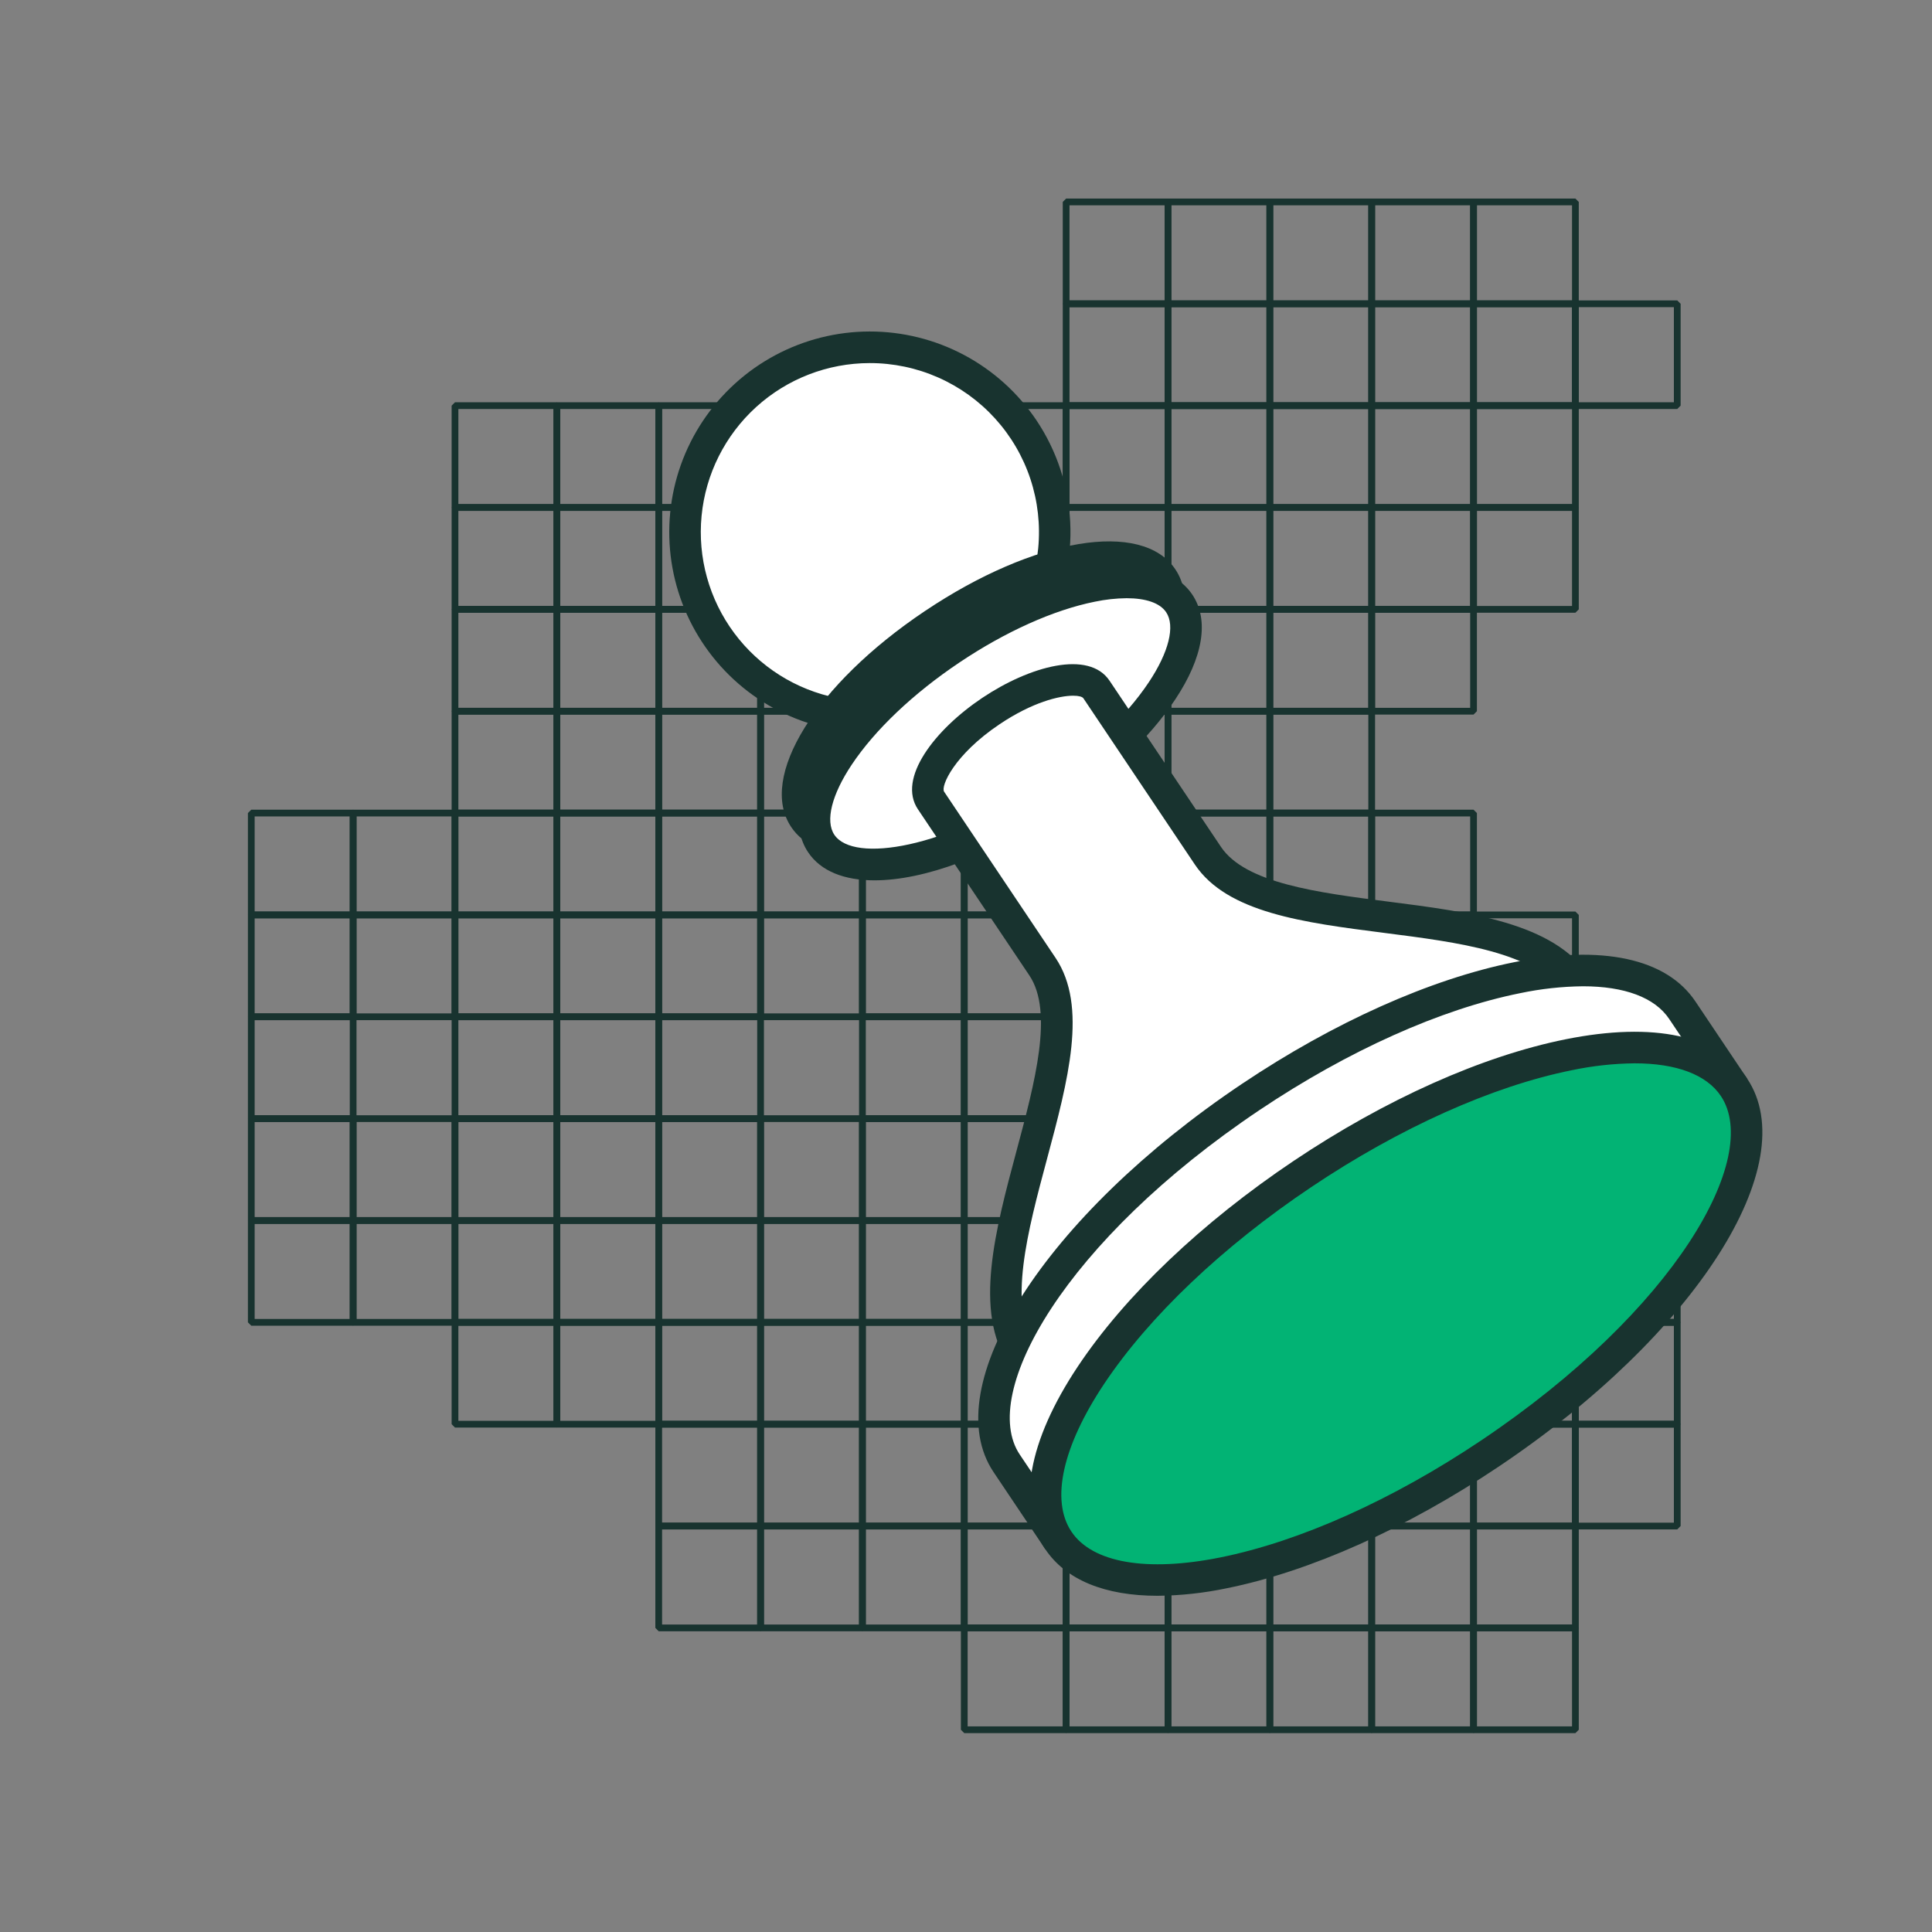 <svg width="408" height="408" viewBox="0 0 408 408" fill="none" xmlns="http://www.w3.org/2000/svg">
<rect x="0" y="0" width="408" height="408" fill="#808080" stroke="none"/>
<g clip-path="url(#clip0_86_755)">
<path d="M246.655 64.865H225.145L224.434 64.153V42.644L225.145 41.932H246.655L247.367 42.644V64.153L246.655 64.865ZM225.857 63.442H245.943V43.356H225.857V63.442Z" fill="#18332F"/>
<path d="M268.163 64.865H246.653L245.941 64.153V42.644L246.653 41.932H268.163L268.874 42.644V64.153L268.163 64.865H268.163ZM247.365 63.442H267.451V43.356H247.365V63.442Z" fill="#18332F"/>
<path d="M289.674 64.865H268.165L267.453 64.153V42.644L268.165 41.932H289.674L290.386 42.644V64.153L289.674 64.865ZM268.877 63.442H288.963V43.356H268.877V63.442Z" fill="#18332F"/>
<path d="M311.182 64.865H289.673L288.961 64.153V42.644L289.673 41.932H311.182L311.894 42.644V64.153L311.182 64.865ZM290.384 63.442H310.471V43.356H290.384V63.442Z" fill="#18332F"/>
<path d="M332.694 64.865H311.184L310.473 64.153V42.644L311.184 41.932H332.694L333.406 42.644V64.153L332.694 64.865ZM311.896 63.442H331.982V43.356H311.896V63.442Z" fill="#18332F"/>
<path d="M246.655 86.374H225.145L224.434 85.663V64.153L225.145 63.441H246.655L247.367 64.153V85.663L246.655 86.374ZM225.857 84.951H245.943V64.865H225.857V84.951Z" fill="#18332F"/>
<path d="M268.163 86.374H246.653L245.941 85.663V64.153L246.653 63.441H268.163L268.875 64.153V85.663L268.163 86.374ZM247.365 84.951H267.451V64.865H247.365V84.951Z" fill="#18332F"/>
<path d="M289.674 86.374H268.165L267.453 85.663V64.153L268.165 63.441H289.674L290.386 64.153V85.663L289.674 86.374ZM268.877 84.951H288.963V64.865H268.877V84.951Z" fill="#18332F"/>
<path d="M311.182 86.374H289.673L288.961 85.663V64.153L289.673 63.441H311.182L311.894 64.153V85.663L311.182 86.374ZM290.384 84.951H310.471V64.865H290.384V84.951Z" fill="#18332F"/>
<path d="M332.694 86.374H311.184L310.473 85.663V64.153L311.184 63.441H332.694L333.406 64.153V85.663L332.694 86.374ZM311.896 84.951H331.982V64.865H311.896V84.951Z" fill="#18332F"/>
<path d="M354.202 86.374H332.692L331.98 85.663V64.153L332.692 63.441H354.202L354.914 64.153V85.663L354.202 86.374ZM333.404 84.951H353.49V64.865H333.404V84.951Z" fill="#18332F"/>
<path d="M139.104 107.884H117.595L116.883 107.173V85.663L117.595 84.951H139.104L139.816 85.663V107.173L139.104 107.884ZM118.306 106.461H138.392V86.375H118.306V106.461Z" fill="#18332F"/>
<path d="M160.616 107.884H139.106L138.395 107.173V85.663L139.106 84.951H160.616L161.328 85.663V107.173L160.616 107.884ZM139.818 106.461H159.904V86.375H139.818V106.461Z" fill="#18332F"/>
<path d="M182.124 107.884H160.614L159.902 107.173V85.663L160.614 84.951H182.124L182.836 85.663V107.173L182.124 107.884ZM161.326 106.461H181.412V86.375H161.326V106.461Z" fill="#18332F"/>
<path d="M203.635 107.884H182.126L181.414 107.173V85.663L182.126 84.951H203.635L204.347 85.663V107.173L203.635 107.884ZM182.838 106.461H202.924V86.375H182.838V106.461Z" fill="#18332F"/>
<path d="M225.143 107.884H203.634L202.922 107.173V85.663L203.634 84.951H225.143L225.855 85.663V107.173L225.143 107.884ZM204.345 106.461H224.431V86.375H204.345V106.461Z" fill="#18332F"/>
<path d="M246.655 107.884H225.145L224.434 107.173V85.663L225.145 84.951H246.655L247.367 85.663V107.173L246.655 107.884ZM225.857 106.461H245.943V86.375H225.857V106.461Z" fill="#18332F"/>
<path d="M268.163 107.884H246.653L245.941 107.173V85.663L246.653 84.951H268.163L268.875 85.663V107.173L268.163 107.884ZM247.365 106.461H267.451V86.375H247.365V106.461Z" fill="#18332F"/>
<path d="M289.674 107.884H268.165L267.453 107.173V85.663L268.165 84.951H289.674L290.386 85.663V107.173L289.674 107.884ZM268.877 106.461H288.963V86.375H268.877V106.461Z" fill="#18332F"/>
<path d="M311.182 107.884H289.673L288.961 107.173V85.663L289.673 84.951H311.182L311.894 85.663V107.173L311.182 107.884ZM290.384 106.461H310.471V86.375H290.384V106.461Z" fill="#18332F"/>
<path d="M332.694 107.884H311.184L310.473 107.173V85.663L311.184 84.951H332.694L333.406 85.663V107.173L332.694 107.884ZM311.896 106.461H331.982V86.375H311.896V106.461Z" fill="#18332F"/>
<path d="M139.104 129.394H117.595L116.883 128.682V107.173L117.595 106.461H139.104L139.816 107.173V128.682L139.104 129.394ZM118.306 127.971H138.392V107.884H118.306V127.971Z" fill="#18332F"/>
<path d="M160.616 129.394H139.106L138.395 128.682V107.173L139.106 106.461H160.616L161.328 107.173V128.682L160.616 129.394ZM139.818 127.971H159.904V107.884H139.818V127.971Z" fill="#18332F"/>
<path d="M182.124 129.394H160.614L159.902 128.682V107.173L160.614 106.461H182.124L182.836 107.173V128.682L182.124 129.394ZM161.326 127.971H181.412V107.884H161.326V127.971Z" fill="#18332F"/>
<path d="M203.635 129.394H182.126L181.414 128.682V107.173L182.126 106.461H203.635L204.347 107.173V128.682L203.635 129.394ZM182.838 127.971H202.924V107.884H182.838V127.971Z" fill="#18332F"/>
<path d="M225.143 129.394H203.634L202.922 128.682V107.173L203.634 106.461H225.143L225.855 107.173V128.682L225.143 129.394ZM204.345 127.971H224.431V107.884H204.345V127.971Z" fill="#18332F"/>
<path d="M246.655 129.394H225.145L224.434 128.682V107.173L225.145 106.461H246.655L247.367 107.173V128.682L246.655 129.394ZM225.857 127.971H245.943V107.884H225.857V127.971Z" fill="#18332F"/>
<path d="M268.163 129.394H246.653L245.941 128.682V107.173L246.653 106.461H268.163L268.875 107.173V128.682L268.163 129.394ZM247.365 127.971H267.451V107.884H247.365V127.971Z" fill="#18332F"/>
<path d="M289.674 129.394H268.165L267.453 128.682V107.173L268.165 106.461H289.674L290.386 107.173V128.682L289.674 129.394ZM268.877 127.971H288.963V107.884H268.877V127.971Z" fill="#18332F"/>
<path d="M311.182 129.394H289.673L288.961 128.682V107.173L289.673 106.461H311.182L311.894 107.173V128.682L311.182 129.394ZM290.384 127.971H310.471V107.884H290.384V127.971Z" fill="#18332F"/>
<path d="M332.694 129.394H311.184L310.473 128.682V107.173L311.184 106.461H332.694L333.406 107.173V128.682L332.694 129.394ZM311.896 127.971H331.982V107.884H311.896V127.971Z" fill="#18332F"/>
<path d="M139.104 150.904H117.595L116.883 150.192V128.682L117.595 127.971H139.104L139.816 128.682V150.192L139.104 150.904ZM118.306 149.48H138.392V129.394H118.306V149.48Z" fill="#18332F"/>
<path d="M160.616 150.904H139.106L138.395 150.192V128.682L139.106 127.971H160.616L161.328 128.682V150.192L160.616 150.904ZM139.818 149.48H159.904V129.394H139.818V149.48Z" fill="#18332F"/>
<path d="M182.124 150.904H160.614L159.902 150.192V128.682L160.614 127.971H182.124L182.836 128.682V150.192L182.124 150.904ZM161.326 149.48H181.412V129.394H161.326V149.48Z" fill="#18332F"/>
<path d="M203.635 150.904H182.126L181.414 150.192V128.682L182.126 127.971H203.635L204.347 128.682V150.192L203.635 150.904ZM182.838 149.48H202.924V129.394H182.838V149.48Z" fill="#18332F"/>
<path d="M139.104 172.414H117.595L116.883 171.702V150.192L117.595 149.48H139.104L139.816 150.192V171.702L139.104 172.414ZM118.306 170.99H138.392V150.904H118.306V170.99Z" fill="#18332F"/>
<path d="M160.616 172.414H139.106L138.395 171.702V150.192L139.106 149.48H160.616L161.328 150.192V171.702L160.616 172.414ZM139.818 170.99H159.904V150.904H139.818V170.99Z" fill="#18332F"/>
<path d="M182.124 172.414H160.614L159.902 171.702V150.192L160.614 149.48H182.124L182.836 150.192V171.702L182.124 172.414ZM161.326 170.99H181.412V150.904H161.326V170.99Z" fill="#18332F"/>
<path d="M203.635 172.414H182.126L181.414 171.702V150.192L182.126 149.48H203.635L204.347 150.192V171.702L203.635 172.414ZM182.838 170.99H202.924V150.904H182.838V170.99Z" fill="#18332F"/>
<path d="M139.104 193.923H117.595L116.883 193.211V171.701L117.595 170.99H139.104L139.816 171.701V193.211L139.104 193.923ZM118.306 192.499H138.392V172.413H118.306V192.499Z" fill="#18332F"/>
<path d="M160.616 193.923H139.106L138.395 193.211V171.701L139.106 170.99H160.616L161.328 171.701V193.211L160.616 193.923ZM139.818 192.499H159.904V172.413H139.818V192.499Z" fill="#18332F"/>
<path d="M182.124 193.923H160.614L159.902 193.211V171.701L160.614 170.99H182.124L182.836 171.701V193.211L182.124 193.923ZM161.326 192.499H181.412V172.413H161.326V192.499Z" fill="#18332F"/>
<path d="M203.635 193.923H182.126L181.414 193.211V171.701L182.126 170.99H203.635L204.347 171.701V193.211L203.635 193.923ZM182.838 192.499H202.924V172.413H182.838V192.499Z" fill="#18332F"/>
<path d="M139.104 215.433H117.595L116.883 214.721V193.211L117.595 192.5H139.104L139.816 193.211V214.721L139.104 215.433ZM118.306 214.009H138.392V193.923H118.306V214.009Z" fill="#18332F"/>
<path d="M139.104 236.942H117.595L116.883 236.23V214.721L117.595 214.009H139.104L139.816 214.721V236.23L139.104 236.942ZM118.306 235.518H138.392V215.432H118.306V235.518Z" fill="#18332F"/>
<path d="M139.104 258.452H117.595L116.883 257.74V236.23L117.595 235.519H139.104L139.816 236.23V257.74L139.104 258.452ZM118.306 257.028H138.392V236.942H118.306V257.028Z" fill="#18332F"/>
<path d="M139.104 279.961H117.595L116.883 279.25V257.74L117.595 257.028H139.104L139.816 257.74V279.25L139.104 279.961ZM118.306 278.538H138.392V258.452H118.306V278.538Z" fill="#18332F"/>
<path d="M139.104 301.471H117.595L116.883 300.759V279.25L117.595 278.538H139.104L139.816 279.25V300.759L139.104 301.471ZM118.306 300.048H138.392V279.962H118.306V300.048Z" fill="#18332F"/>
<path d="M160.616 215.433H139.106L138.395 214.721V193.211L139.106 192.5H160.616L161.328 193.211V214.721L160.616 215.433ZM139.818 214.009H159.904V193.923H139.818V214.009Z" fill="#18332F"/>
<path d="M160.616 236.942H139.106L138.395 236.23V214.721L139.106 214.009H160.616L161.328 214.721V236.23L160.616 236.942ZM139.818 235.518H159.904V215.432H139.818V235.518Z" fill="#18332F"/>
<path d="M160.616 258.452H139.106L138.395 257.74V236.23L139.106 235.519H160.616L161.328 236.23V257.74L160.616 258.452ZM139.818 257.028H159.904V236.942H139.818V257.028Z" fill="#18332F"/>
<path d="M182.124 215.433H160.614L159.902 214.721V193.211L160.614 192.5H182.124L182.836 193.211V214.721L182.124 215.433ZM161.326 214.009H181.412V193.923H161.326V214.009Z" fill="#18332F"/>
<path d="M203.635 215.433H182.126L181.414 214.721V193.211L182.126 192.5H203.635L204.347 193.211V214.721L203.635 215.433ZM182.838 214.009H202.924V193.923H182.838V214.009Z" fill="#18332F"/>
<path d="M225.143 150.904H203.634L202.922 150.192V128.682L203.634 127.971H225.143L225.855 128.682V150.192L225.143 150.904ZM204.345 149.48H224.431V129.394H204.345V149.48Z" fill="#18332F"/>
<path d="M246.655 150.904H225.145L224.434 150.192V128.682L225.145 127.971H246.655L247.367 128.682V150.192L246.655 150.904ZM225.857 149.48H245.943V129.394H225.857V149.48Z" fill="#18332F"/>
<path d="M268.163 150.904H246.653L245.941 150.192V128.682L246.653 127.971H268.163L268.875 128.682V150.192L268.163 150.904ZM247.365 149.48H267.451V129.394H247.365V149.48Z" fill="#18332F"/>
<path d="M289.674 150.904H268.165L267.453 150.192V128.682L268.165 127.971H289.674L290.386 128.682V150.192L289.674 150.904ZM268.877 149.48H288.963V129.394H268.877V149.48Z" fill="#18332F"/>
<path d="M311.182 150.904H289.673L288.961 150.192V128.682L289.673 127.971H311.182L311.894 128.682V150.192L311.182 150.904ZM290.384 149.48H310.471V129.394H290.384V149.48Z" fill="#18332F"/>
<path d="M225.143 172.414H203.634L202.922 171.702V150.192L203.634 149.48H225.143L225.855 150.192V171.702L225.143 172.414ZM204.345 170.99H224.431V150.904H204.345V170.99Z" fill="#18332F"/>
<path d="M246.655 172.414H225.145L224.434 171.702V150.192L225.145 149.48H246.655L247.367 150.192V171.702L246.655 172.414ZM225.857 170.99H245.943V150.904H225.857V170.99Z" fill="#18332F"/>
<path d="M268.163 172.414H246.653L245.941 171.702V150.192L246.653 149.48H268.163L268.875 150.192V171.702L268.163 172.414ZM247.365 170.99H267.451V150.904H247.365V170.99Z" fill="#18332F"/>
<path d="M289.674 172.414H268.165L267.453 171.702V150.192L268.165 149.48H289.674L290.386 150.192V171.702L289.674 172.414ZM268.877 170.99H288.963V150.904H268.877V170.99Z" fill="#18332F"/>
<path d="M225.143 193.923H203.634L202.922 193.211V171.701L203.634 170.99H225.143L225.855 171.701V193.211L225.143 193.923ZM204.345 192.499H224.431V172.413H204.345V192.499Z" fill="#18332F"/>
<path d="M246.655 193.923H225.145L224.434 193.211V171.701L225.145 170.99H246.655L247.367 171.701V193.211L246.655 193.923ZM225.857 192.499H245.943V172.413H225.857V192.499Z" fill="#18332F"/>
<path d="M268.163 193.923H246.653L245.941 193.211V171.701L246.653 170.99H268.163L268.875 171.701V193.211L268.163 193.923ZM247.365 192.499H267.451V172.413H247.365V192.499Z" fill="#18332F"/>
<path d="M289.674 193.923H268.165L267.453 193.211V171.701L268.165 170.99H289.674L290.386 171.701V193.211L289.674 193.923ZM268.877 192.499H288.963V172.413H268.877V192.499Z" fill="#18332F"/>
<path d="M311.182 193.923H289.673L288.961 193.211V171.701L289.673 170.99H311.182L311.894 171.701V193.211L311.182 193.923ZM290.384 192.499H310.471V172.413H290.384V192.499Z" fill="#18332F"/>
<path d="M225.143 215.433H203.634L202.922 214.721V193.211L203.634 192.5H225.143L225.855 193.211V214.721L225.143 215.433ZM204.345 214.009H224.431V193.923H204.345V214.009Z" fill="#18332F"/>
<path d="M246.655 215.433H225.145L224.434 214.721V193.211L225.145 192.5H246.655L247.367 193.211V214.721L246.655 215.433ZM225.857 214.009H245.943V193.923H225.857V214.009Z" fill="#18332F"/>
<path d="M268.163 215.433H246.653L245.941 214.721V193.211L246.653 192.5H268.163L268.875 193.211V214.721L268.163 215.433ZM247.365 214.009H267.451V193.923H247.365V214.009Z" fill="#18332F"/>
<path d="M289.674 215.433H268.165L267.453 214.721V193.211L268.165 192.5H289.674L290.386 193.211V214.721L289.674 215.433ZM268.877 214.009H288.963V193.923H268.877V214.009Z" fill="#18332F"/>
<path d="M311.182 215.433H289.673L288.961 214.721V193.211L289.673 192.5H311.182L311.894 193.211V214.721L311.182 215.433ZM290.384 214.009H310.471V193.923H290.384V214.009Z" fill="#18332F"/>
<path d="M332.694 215.433H311.184L310.473 214.721V193.211L311.184 192.5H332.694L333.406 193.211V214.721L332.694 215.433ZM311.896 214.009H331.982V193.923H311.896V214.009Z" fill="#18332F"/>
<path d="M203.635 236.942H182.126L181.414 236.23V214.721L182.126 214.009H203.635L204.347 214.721V236.23L203.635 236.942ZM182.838 235.518H202.924V215.432H182.838V235.518Z" fill="#18332F"/>
<path d="M225.143 236.942H203.634L202.922 236.23V214.721L203.634 214.009H225.143L225.855 214.721V236.23L225.143 236.942ZM204.345 235.518H224.431V215.432H204.345V235.518Z" fill="#18332F"/>
<path d="M246.655 236.942H225.145L224.434 236.23V214.721L225.145 214.009H246.655L247.367 214.721V236.23L246.655 236.942ZM225.857 235.518H245.943V215.432H225.857V235.518Z" fill="#18332F"/>
<path d="M268.163 236.942H246.653L245.941 236.23V214.721L246.653 214.009H268.163L268.875 214.721V236.23L268.163 236.942ZM247.365 235.518H267.451V215.432H247.365V235.518Z" fill="#18332F"/>
<path d="M289.674 236.942H268.165L267.453 236.23V214.721L268.165 214.009H289.674L290.386 214.721V236.23L289.674 236.942ZM268.877 235.518H288.963V215.432H268.877V235.518Z" fill="#18332F"/>
<path d="M311.182 236.942H289.673L288.961 236.23V214.721L289.673 214.009H311.182L311.894 214.721V236.23L311.182 236.942ZM290.384 235.518H310.471V215.432H290.384V235.518Z" fill="#18332F"/>
<path d="M332.694 236.942H311.184L310.473 236.23V214.721L311.184 214.009H332.694L333.406 214.721V236.23L332.694 236.942ZM311.896 235.518H331.982V215.432H311.896V235.518Z" fill="#18332F"/>
<path d="M354.202 236.942H332.692L331.98 236.23V214.721L332.692 214.009H354.202L354.914 214.721V236.23L354.202 236.942ZM333.404 235.518H353.49V215.432H333.404V235.518Z" fill="#18332F"/>
<path d="M182.124 258.452H160.614L159.902 257.74V236.23L160.614 235.519H182.124L182.836 236.23V257.74L182.124 258.452ZM161.326 257.028H181.412V236.942H161.326V257.028Z" fill="#18332F"/>
<path d="M203.635 258.452H182.126L181.414 257.74V236.23L182.126 235.519H203.635L204.347 236.23V257.74L203.635 258.452ZM182.838 257.028H202.924V236.942H182.838V257.028Z" fill="#18332F"/>
<path d="M225.143 258.452H203.634L202.922 257.74V236.23L203.634 235.519H225.143L225.855 236.23V257.74L225.143 258.452ZM204.345 257.028H224.431V236.942H204.345V257.028Z" fill="#18332F"/>
<path d="M246.655 258.452H225.145L224.434 257.74V236.23L225.145 235.519H246.655L247.367 236.23V257.74L246.655 258.452ZM225.857 257.028H245.943V236.942H225.857V257.028Z" fill="#18332F"/>
<path d="M268.163 258.452H246.653L245.941 257.74V236.23L246.653 235.519H268.163L268.875 236.23V257.74L268.163 258.452ZM247.365 257.028H267.451V236.942H247.365V257.028Z" fill="#18332F"/>
<path d="M289.674 258.452H268.165L267.453 257.74V236.23L268.165 235.519H289.674L290.386 236.23V257.74L289.674 258.452ZM268.877 257.028H288.963V236.942H268.877V257.028Z" fill="#18332F"/>
<path d="M311.182 258.452H289.673L288.961 257.74V236.23L289.673 235.519H311.182L311.894 236.23V257.74L311.182 258.452ZM290.384 257.028H310.471V236.942H290.384V257.028Z" fill="#18332F"/>
<path d="M332.694 258.452H311.184L310.473 257.74V236.23L311.184 235.519H332.694L333.406 236.23V257.74L332.694 258.452ZM311.896 257.028H331.982V236.942H311.896V257.028Z" fill="#18332F"/>
<path d="M354.202 258.452H332.692L331.98 257.74V236.23L332.692 235.519H354.202L354.914 236.23V257.74L354.202 258.452ZM333.404 257.028H353.49V236.942H333.404V257.028Z" fill="#18332F"/>
<path d="M160.616 279.961H139.106L138.395 279.25V257.74L139.106 257.028H160.616L161.328 257.74V279.25L160.616 279.961ZM139.818 278.538H159.904V258.452H139.818V278.538Z" fill="#18332F"/>
<path d="M182.124 279.961H160.614L159.902 279.25V257.74L160.614 257.028H182.124L182.836 257.74V279.25L182.124 279.961ZM161.326 278.538H181.412V258.452H161.326V278.538Z" fill="#18332F"/>
<path d="M203.635 279.961H182.126L181.414 279.25V257.74L182.126 257.028H203.635L204.347 257.74V279.25L203.635 279.961ZM182.838 278.538H202.924V258.452H182.838V278.538Z" fill="#18332F"/>
<path d="M225.143 279.961H203.634L202.922 279.25V257.74L203.634 257.028H225.143L225.855 257.74V279.25L225.143 279.961ZM204.345 278.538H224.431V258.452H204.345V278.538Z" fill="#18332F"/>
<path d="M246.655 279.961H225.145L224.434 279.25V257.74L225.145 257.028H246.655L247.367 257.74V279.25L246.655 279.961ZM225.857 278.538H245.943V258.452H225.857V278.538Z" fill="#18332F"/>
<path d="M268.163 279.961H246.653L245.941 279.25V257.74L246.653 257.028H268.163L268.875 257.74V279.25L268.163 279.961ZM247.365 278.538H267.451V258.452H247.365V278.538Z" fill="#18332F"/>
<path d="M289.674 279.961H268.165L267.453 279.25V257.74L268.165 257.028H289.674L290.386 257.74V279.25L289.674 279.961ZM268.877 278.538H288.963V258.452H268.877V278.538Z" fill="#18332F"/>
<path d="M311.182 279.961H289.673L288.961 279.25V257.74L289.673 257.028H311.182L311.894 257.74V279.25L311.182 279.961ZM290.384 278.538H310.471V258.452H290.384V278.538Z" fill="#18332F"/>
<path d="M332.694 279.961H311.184L310.473 279.25V257.74L311.184 257.028H332.694L333.406 257.74V279.25L332.694 279.961ZM311.896 278.538H331.982V258.452H311.896V278.538Z" fill="#18332F"/>
<path d="M354.202 279.961H332.692L331.98 279.25V257.74L332.692 257.028H354.202L354.914 257.74V279.25L354.202 279.961ZM333.404 278.538H353.49V258.452H333.404V278.538Z" fill="#18332F"/>
<path d="M160.616 301.471H139.106L138.395 300.759V279.25L139.106 278.538H160.616L161.328 279.25V300.759L160.616 301.471ZM139.818 300.048H159.904V279.962H139.818V300.048Z" fill="#18332F"/>
<path d="M182.124 301.471H160.614L159.902 300.759V279.25L160.614 278.538H182.124L182.836 279.25V300.759L182.124 301.471ZM161.326 300.048H181.412V279.962H161.326V300.048Z" fill="#18332F"/>
<path d="M203.635 301.471H182.126L181.414 300.759V279.25L182.126 278.538H203.635L204.347 279.25V300.759L203.635 301.471ZM182.838 300.048H202.924V279.962H182.838V300.048Z" fill="#18332F"/>
<path d="M225.143 301.471H203.634L202.922 300.759V279.25L203.634 278.538H225.143L225.855 279.25V300.759L225.143 301.471ZM204.345 300.048H224.431V279.962H204.345V300.048Z" fill="#18332F"/>
<path d="M246.655 301.471H225.145L224.434 300.759V279.25L225.145 278.538H246.655L247.367 279.25V300.759L246.655 301.471ZM225.857 300.048H245.943V279.962H225.857V300.048Z" fill="#18332F"/>
<path d="M268.163 301.471H246.653L245.941 300.759V279.25L246.653 278.538H268.163L268.875 279.25V300.759L268.163 301.471ZM247.365 300.048H267.451V279.962H247.365V300.048Z" fill="#18332F"/>
<path d="M289.674 301.471H268.165L267.453 300.759V279.25L268.165 278.538H289.674L290.386 279.25V300.759L289.674 301.471ZM268.877 300.048H288.963V279.962H268.877V300.048Z" fill="#18332F"/>
<path d="M311.182 301.471H289.673L288.961 300.759V279.25L289.673 278.538H311.182L311.894 279.25V300.759L311.182 301.471ZM290.384 300.048H310.471V279.962H290.384V300.048Z" fill="#18332F"/>
<path d="M332.694 301.471H311.184L310.473 300.759V279.25L311.184 278.538H332.694L333.406 279.25V300.759L332.694 301.471ZM311.896 300.048H331.982V279.962H311.896V300.048Z" fill="#18332F"/>
<path d="M354.202 301.471H332.692L331.98 300.759V279.25L332.692 278.538H354.202L354.914 279.25V300.759L354.202 301.471ZM333.404 300.048H353.49V279.962H333.404V300.048Z" fill="#18332F"/>
<path d="M160.616 322.981H139.106L138.395 322.269V300.76L139.106 300.048H160.616L161.328 300.76V322.269L160.616 322.981ZM139.818 321.557H159.904V301.471H139.818V321.557Z" fill="#18332F"/>
<path d="M182.124 322.981H160.614L159.902 322.269V300.76L160.614 300.048H182.124L182.836 300.76V322.269L182.124 322.981ZM161.326 321.557H181.412V301.471H161.326V321.557Z" fill="#18332F"/>
<path d="M203.635 322.981H182.126L181.414 322.269V300.76L182.126 300.048H203.635L204.347 300.76V322.269L203.635 322.981ZM182.838 321.557H202.924V301.471H182.838V321.557Z" fill="#18332F"/>
<path d="M225.143 322.981H203.634L202.922 322.269V300.76L203.634 300.048H225.143L225.855 300.76V322.269L225.143 322.981ZM204.345 321.557H224.431V301.471H204.345V321.557Z" fill="#18332F"/>
<path d="M246.655 322.981H225.145L224.434 322.269V300.76L225.145 300.048H246.655L247.367 300.76V322.269L246.655 322.981ZM225.857 321.557H245.943V301.471H225.857V321.557Z" fill="#18332F"/>
<path d="M268.163 322.981H246.653L245.941 322.269V300.76L246.653 300.048H268.163L268.875 300.76V322.269L268.163 322.981ZM247.365 321.557H267.451V301.471H247.365V321.557Z" fill="#18332F"/>
<path d="M289.674 322.981H268.165L267.453 322.269V300.76L268.165 300.048H289.674L290.386 300.76V322.269L289.674 322.981ZM268.877 321.557H288.963V301.471H268.877V321.557Z" fill="#18332F"/>
<path d="M311.182 322.981H289.673L288.961 322.269V300.76L289.673 300.048H311.182L311.894 300.76V322.269L311.182 322.981ZM290.384 321.557H310.471V301.471H290.384V321.557Z" fill="#18332F"/>
<path d="M332.694 322.981H311.184L310.473 322.269V300.76L311.184 300.048H332.694L333.406 300.76V322.269L332.694 322.981ZM311.896 321.557H331.982V301.471H311.896V321.557Z" fill="#18332F"/>
<path d="M354.202 322.981H332.692L331.98 322.269V300.76L332.692 300.048H354.202L354.914 300.76V322.269L354.202 322.981ZM333.404 321.557H353.49V301.471H333.404V321.557Z" fill="#18332F"/>
<path d="M160.616 344.49H139.106L138.395 343.778V322.269L139.106 321.557H160.616L161.328 322.269V343.778L160.616 344.49ZM139.818 343.067H159.904V322.981H139.818V343.067Z" fill="#18332F"/>
<path d="M182.124 344.49H160.614L159.902 343.778V322.269L160.614 321.557H182.124L182.836 322.269V343.778L182.124 344.49ZM161.326 343.067H181.412V322.981H161.326V343.067Z" fill="#18332F"/>
<path d="M203.635 344.49H182.126L181.414 343.778V322.269L182.126 321.557H203.635L204.347 322.269V343.778L203.635 344.49ZM182.838 343.067H202.924V322.981H182.838V343.067Z" fill="#18332F"/>
<path d="M225.143 344.49H203.634L202.922 343.778V322.269L203.634 321.557H225.143L225.855 322.269V343.778L225.143 344.49ZM204.345 343.067H224.431V322.981H204.345V343.067Z" fill="#18332F"/>
<path d="M246.655 344.49H225.145L224.434 343.778V322.269L225.145 321.557H246.655L247.367 322.269V343.778L246.655 344.49ZM225.857 343.067H245.943V322.981H225.857V343.067Z" fill="#18332F"/>
<path d="M268.163 344.49H246.653L245.941 343.778V322.269L246.653 321.557H268.163L268.875 322.269V343.778L268.163 344.49ZM247.365 343.067H267.451V322.981H247.365V343.067Z" fill="#18332F"/>
<path d="M289.674 344.49H268.165L267.453 343.778V322.269L268.165 321.557H289.674L290.386 322.269V343.778L289.674 344.49ZM268.877 343.067H288.963V322.981H268.877V343.067Z" fill="#18332F"/>
<path d="M311.182 344.49H289.673L288.961 343.778V322.269L289.673 321.557H311.182L311.894 322.269V343.778L311.182 344.49ZM290.384 343.067H310.471V322.981H290.384V343.067Z" fill="#18332F"/>
<path d="M332.694 344.49H311.184L310.473 343.778V322.269L311.184 321.557H332.694L333.406 322.269V343.778L332.694 344.49ZM311.896 343.067H331.982V322.981H311.896V343.067Z" fill="#18332F"/>
<path d="M117.596 107.884H96.087L95.375 107.173V85.663L96.087 84.951H117.596L118.308 85.663V107.173L117.596 107.884ZM96.799 106.461H116.885V86.375H96.799V106.461Z" fill="#18332F"/>
<path d="M117.596 129.394H96.087L95.375 128.682V107.173L96.087 106.461H117.596L118.308 107.173V128.682L117.596 129.394ZM96.799 127.971H116.885V107.884H96.799V127.971Z" fill="#18332F"/>
<path d="M117.596 150.904H96.087L95.375 150.192V128.682L96.087 127.971H117.596L118.308 128.682V150.192L117.596 150.904ZM96.799 149.48H116.885V129.394H96.799V149.48Z" fill="#18332F"/>
<path d="M117.596 172.414H96.087L95.375 171.702V150.192L96.087 149.48H117.596L118.308 150.192V171.702L117.596 172.414ZM96.799 170.99H116.885V150.904H96.799V170.99Z" fill="#18332F"/>
<path d="M74.577 193.923H53.067L52.355 193.211V171.701L53.067 170.99H74.577L75.289 171.701V193.211L74.577 193.923ZM53.779 192.499H73.865V172.413H53.779V192.499Z" fill="#18332F"/>
<path d="M96.085 193.923H74.575L73.863 193.211V171.701L74.575 170.99H96.085L96.796 171.701V193.211L96.085 193.923ZM75.287 192.499H95.373V172.413H75.287V192.499Z" fill="#18332F"/>
<path d="M117.596 193.923H96.087L95.375 193.211V171.701L96.087 170.99H117.596L118.308 171.701V193.211L117.596 193.923ZM96.799 192.499H116.885V172.413H96.799V192.499Z" fill="#18332F"/>
<path d="M74.577 215.433H53.067L52.355 214.721V193.211L53.067 192.5H74.577L75.289 193.211V214.721L74.577 215.433ZM53.779 214.009H73.865V193.923H53.779V214.009Z" fill="#18332F"/>
<path d="M74.577 236.942H53.067L52.355 236.23V214.721L53.067 214.009H74.577L75.289 214.721V236.23L74.577 236.942ZM53.779 235.518H73.865V215.432H53.779V235.518Z" fill="#18332F"/>
<path d="M74.577 258.452H53.067L52.355 257.74V236.23L53.067 235.519H74.577L75.289 236.23V257.74L74.577 258.452ZM53.779 257.028H73.865V236.942H53.779V257.028Z" fill="#18332F"/>
<path d="M96.085 215.433H74.575L73.863 214.721V193.211L74.575 192.5H96.085L96.796 193.211V214.721L96.085 215.433ZM75.287 214.009H95.373V193.923H75.287V214.009Z" fill="#18332F"/>
<path d="M117.596 215.433H96.087L95.375 214.721V193.211L96.087 192.5H117.596L118.308 193.211V214.721L117.596 215.433ZM96.799 214.009H116.885V193.923H96.799V214.009Z" fill="#18332F"/>
<path d="M117.596 236.942H96.087L95.375 236.23V214.721L96.087 214.009H117.596L118.308 214.721V236.23L117.596 236.942ZM96.799 235.518H116.885V215.432H96.799V235.518Z" fill="#18332F"/>
<path d="M96.085 258.452H74.575L73.863 257.74V236.23L74.575 235.519H96.085L96.796 236.23V257.74L96.085 258.452ZM75.287 257.028H95.373V236.942H75.287V257.028Z" fill="#18332F"/>
<path d="M117.596 258.452H96.087L95.375 257.74V236.23L96.087 235.519H117.596L118.308 236.23V257.74L117.596 258.452ZM96.799 257.028H116.885V236.942H96.799V257.028Z" fill="#18332F"/>
<path d="M74.577 279.961H53.067L52.355 279.25V257.74L53.067 257.028H74.577L75.289 257.74V279.25L74.577 279.961ZM53.779 278.538H73.865V258.452H53.779V278.538Z" fill="#18332F"/>
<path d="M96.085 279.961H74.575L73.863 279.25V257.74L74.575 257.028H96.085L96.796 257.74V279.25L96.085 279.961ZM75.287 278.538H95.373V258.452H75.287V278.538Z" fill="#18332F"/>
<path d="M117.596 279.961H96.087L95.375 279.25V257.74L96.087 257.028H117.596L118.308 257.74V279.25L117.596 279.961ZM96.799 278.538H116.885V258.452H96.799V278.538Z" fill="#18332F"/>
<path d="M117.596 301.471H96.087L95.375 300.759V279.25L96.087 278.538H117.596L118.308 279.25V300.759L117.596 301.471ZM96.799 300.048H116.885V279.962H96.799V300.048Z" fill="#18332F"/>
<path d="M225.143 366H203.634L202.922 365.288V343.778L203.634 343.066H225.143L225.855 343.778V365.288L225.143 366ZM204.345 364.576H224.431V344.49H204.345V364.576Z" fill="#18332F"/>
<path d="M246.655 366H225.145L224.434 365.288V343.778L225.145 343.066H246.655L247.367 343.778V365.288L246.655 366ZM225.857 364.576H245.943V344.49H225.857V364.576Z" fill="#18332F"/>
<path d="M268.163 366H246.653L245.941 365.288V343.778L246.653 343.066H268.163L268.875 343.778V365.288L268.163 366ZM247.365 364.576H267.451V344.49H247.365V364.576Z" fill="#18332F"/>
<path d="M289.674 366H268.165L267.453 365.288V343.778L268.165 343.066H289.674L290.386 343.778V365.288L289.674 366ZM268.877 364.576H288.963V344.49H268.877V364.576Z" fill="#18332F"/>
<path d="M311.182 366H289.673L288.961 365.288V343.778L289.673 343.066H311.182L311.894 343.778V365.288L311.182 366ZM290.384 364.576H310.471V344.49H290.384V364.576Z" fill="#18332F"/>
<path d="M332.694 366H311.184L310.473 365.288V343.778L311.184 343.066H332.694L333.406 343.778V365.288L332.694 366ZM311.896 364.576H331.982V344.49H311.896V364.576Z" fill="#18332F"/>
</g>
<g clip-path="url(#clip1_86_755)">
<path d="M183.698 151.411C205.258 151.411 222.736 133.933 222.736 112.373C222.736 90.812 205.258 73.335 183.698 73.335C162.138 73.335 144.66 90.812 144.66 112.373C144.66 133.933 162.138 151.411 183.698 151.411Z" fill="white"/>
<path d="M183.788 154.754C181.007 154.753 178.233 154.48 175.505 153.941C168.67 152.594 162.272 149.581 156.878 145.17C151.485 140.759 147.262 135.086 144.585 128.654C141.908 122.221 140.858 115.228 141.529 108.293C142.2 101.358 144.571 94.695 148.432 88.896C152.293 83.096 157.524 78.338 163.663 75.043C169.802 71.748 176.659 70.017 183.627 70.005C190.594 69.993 197.457 71.7 203.607 74.974C209.758 78.247 215.006 82.987 218.887 88.774C223.156 95.146 225.617 102.558 226.005 110.219C226.394 117.879 224.697 125.502 221.095 132.274C217.492 139.046 212.119 144.713 205.549 148.672C198.98 152.631 191.458 154.733 183.788 154.754ZM183.646 76.675C174.782 76.688 166.239 79.997 159.68 85.96C153.121 91.923 149.014 100.112 148.16 108.935C147.305 117.758 149.763 126.583 155.055 133.694C160.348 140.805 168.096 145.693 176.793 147.407C181.683 148.372 186.721 148.303 191.582 147.204C196.443 146.104 201.021 143.999 205.02 141.024C209.019 138.049 212.35 134.27 214.8 129.929C217.25 125.588 218.764 120.783 219.245 115.822C219.725 110.861 219.162 105.854 217.591 101.124C216.02 96.394 213.476 92.046 210.122 88.358C206.769 84.671 202.681 81.726 198.121 79.714C193.561 77.702 188.63 76.667 183.646 76.675Z" fill="#18332F"/>
<path d="M218.141 163.09C239.017 149.089 251.245 130.736 245.453 122.099C239.66 113.462 218.04 117.811 197.164 131.813C176.287 145.814 164.059 164.166 169.852 172.803C175.645 181.44 197.264 177.092 218.141 163.09Z" fill="white"/>
<path d="M180.991 180.568C174.519 180.568 169.702 178.556 167.089 174.659C160.052 164.166 172.186 144.558 195.31 129.05C218.435 113.541 241.184 109.753 248.217 120.246C255.254 130.738 243.122 150.346 219.996 165.857C209.547 172.866 198.538 177.783 188.998 179.701C186.364 180.253 183.682 180.544 180.991 180.568ZM234.481 121.015C226.018 121.015 212.638 125.445 199.02 134.578C178.969 148.03 168.544 164.872 172.619 170.949C174.564 173.848 180.198 174.678 187.686 173.169C196.387 171.419 206.546 166.856 216.288 160.323C236.341 146.877 246.764 130.032 242.689 123.954C241.381 122.005 238.479 121.015 234.481 121.015Z" fill="#18332F"/>
<path d="M221.719 168.425C242.595 154.424 254.823 136.071 249.031 127.434C243.238 118.797 221.618 123.146 200.742 137.148C179.865 151.149 167.637 169.501 173.43 178.138C179.223 186.775 200.842 182.427 221.719 168.425Z" fill="white"/>
<path d="M184.674 185.91C178.293 185.91 173.344 183.984 170.667 179.994C167.064 174.624 168.361 166.746 174.316 157.808C179.711 149.711 188.438 141.391 198.889 134.377C209.34 127.363 220.349 122.456 229.888 120.537C240.414 118.419 248.195 120.211 251.797 125.58C255.399 130.95 254.103 138.828 248.149 147.765C242.754 155.868 234.028 164.183 223.576 171.192C209.248 180.801 195.064 185.909 184.674 185.91ZM237.915 126.329C235.658 126.354 233.409 126.602 231.201 127.067C222.499 128.816 212.34 133.378 202.598 139.914C192.856 146.449 184.779 154.114 179.858 161.501C175.621 167.859 174.254 173.385 176.195 176.283C180.273 182.359 199.812 179.109 219.865 165.66C229.609 159.129 237.685 151.459 242.607 144.073C246.842 137.715 248.212 132.188 246.269 129.29C244.961 127.343 241.992 126.329 237.915 126.329Z" fill="#18332F"/>
<path d="M255.088 180.704L231.557 145.611C228.9 141.651 218.925 143.685 209.276 150.162C199.627 156.638 193.953 165.085 196.606 169.046L220.142 204.14C232.36 222.356 202.737 266.808 215.827 286.325L229.904 307.308L346.838 228.887L332.762 207.901C319.673 188.384 267.31 198.921 255.088 180.704Z" fill="white"/>
<path d="M231.761 310.082L227.14 309.171L213.065 288.18C205.564 276.997 210.19 259.746 214.663 243.064C218.537 228.622 222.544 213.69 217.381 205.991L208.818 193.227C196.222 174.446 194.197 171.428 193.845 170.9C189.469 164.377 197.359 154.134 207.415 147.391C217.472 140.648 229.948 137.233 234.316 143.756L257.847 178.849C263.01 186.545 278.344 188.506 293.175 190.404C310.307 192.596 328.027 194.864 335.524 206.047L349.599 227.034L348.688 231.653L231.761 310.082ZM226.637 146.919C223.682 146.919 218.016 148.3 211.125 152.921C201.475 159.393 198.615 166.059 199.381 167.192L222.912 202.285C229.758 212.497 225.551 228.179 221.097 244.788C217.01 260.035 212.781 275.799 218.596 284.47L230.818 302.692L342.219 227.977L329.999 209.756C324.182 201.085 307.992 199.013 292.336 197.011C275.279 194.827 259.169 192.767 252.323 182.559L228.792 147.466C228.572 147.141 227.821 146.919 226.637 146.919Z" fill="#18332F"/>
<path d="M355.267 213.328L366.179 229.599L223.5 325.289L212.589 309.02C201.657 292.72 224.734 258.084 264.133 231.657C303.532 205.23 344.334 197.027 355.267 213.328Z" fill="white"/>
<path d="M225.352 328.056L220.733 327.145L209.819 310.875C197.679 292.774 220.719 256.762 262.275 228.893C281.683 215.875 302.083 206.754 319.715 203.206C338.334 199.461 351.941 202.397 358.028 211.473L368.941 227.744L368.031 232.365L225.352 328.056ZM334.276 208.282C329.823 208.331 325.385 208.818 321.028 209.736C304.233 213.114 284.685 221.882 265.984 234.424C224.964 261.935 206.686 294.25 215.349 307.165L224.409 320.67L361.555 228.688L352.498 215.183C349.451 210.638 343.055 208.282 334.277 208.282H334.276Z" fill="#18332F"/>
<path d="M314.707 307.08C354.13 280.656 377.225 246.013 366.292 229.702C355.36 213.391 314.538 221.589 275.116 248.014C235.693 274.438 212.597 309.081 223.53 325.392C234.463 341.703 275.284 333.505 314.707 307.08Z" fill="#02B374"/>
<path d="M244.476 336.999C233.315 336.999 225.095 333.648 220.734 327.145C214.647 318.07 217.094 304.367 227.624 288.561C237.596 273.593 253.778 258.182 273.188 245.162C292.598 232.142 312.997 223.022 330.629 219.476C349.246 215.73 362.857 218.666 368.942 227.742C381.083 245.843 358.043 281.855 316.488 309.724C297.079 322.742 276.679 331.863 259.048 335.411C254.255 336.418 249.374 336.95 244.476 336.999ZM345.189 224.553C340.736 224.602 336.299 225.089 331.941 226.007C315.147 229.389 295.598 238.158 276.897 250.7C258.197 263.243 242.667 278.005 233.165 292.257C224.357 305.48 221.844 316.846 226.263 323.447C230.681 330.048 242.155 332.026 257.733 328.893C274.53 325.511 294.077 316.743 312.779 304.2C353.798 276.689 372.077 244.374 363.413 231.458C360.365 226.91 353.968 224.553 345.189 224.553Z" fill="#18332F"/>
</g>
<defs>
<clipPath id="clip0_86_755">
<rect width="302.558" height="324.068" fill="white" transform="translate(52.355 41.932)"/>
</clipPath>
<clipPath id="clip1_86_755">
<rect width="231.548" height="267" fill="white" transform="translate(141 70)"/>
</clipPath>
</defs>
</svg>
